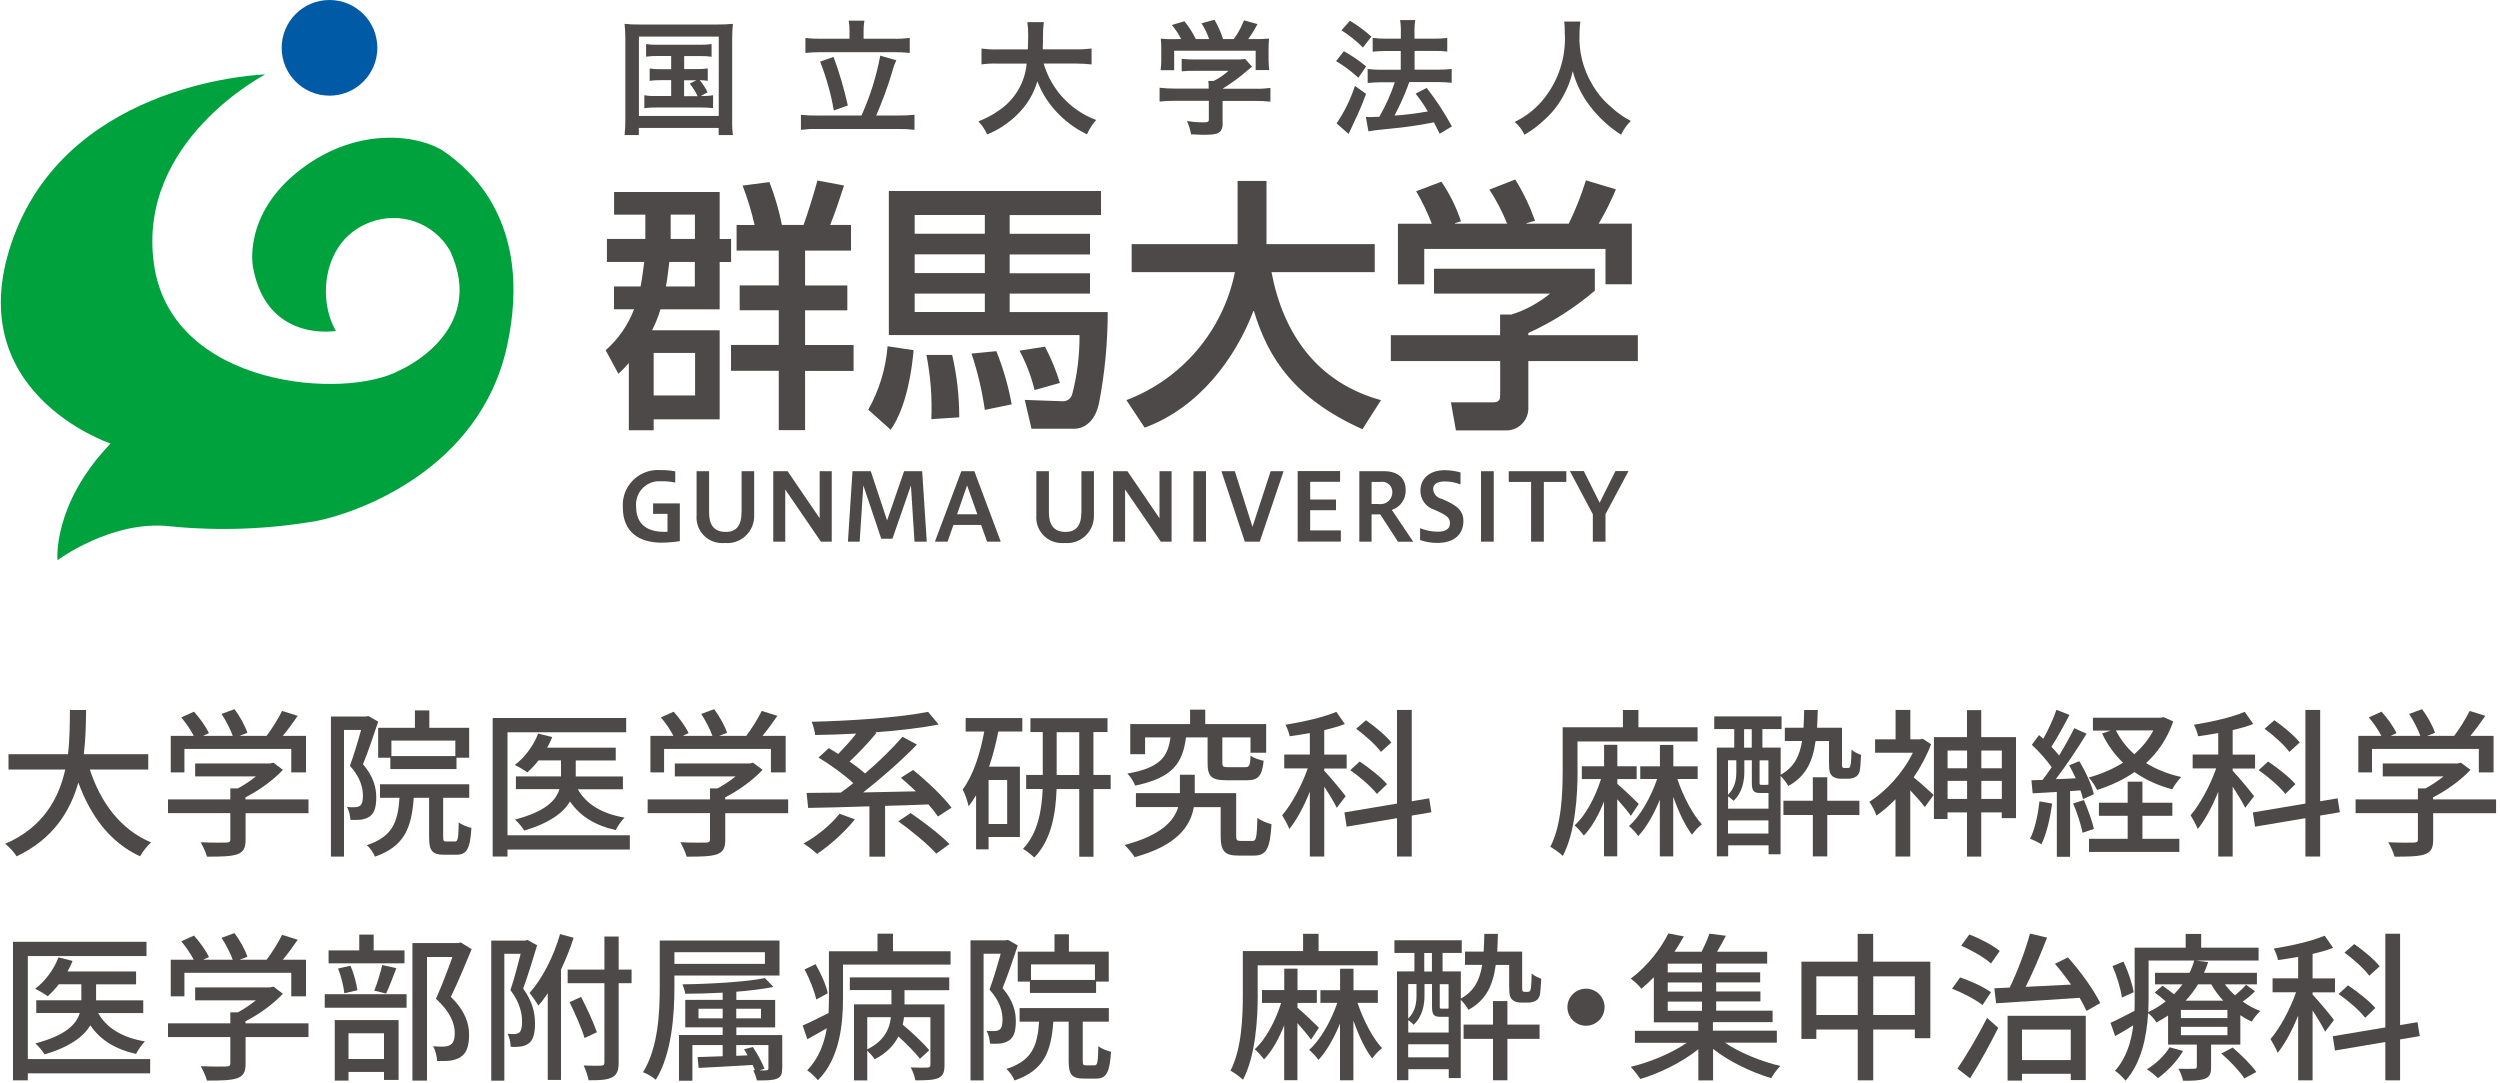 <?xml version="1.0" encoding="UTF-8"?>
<svg id="_レイヤー_2" data-name="レイヤー 2" xmlns="http://www.w3.org/2000/svg" viewBox="0 0 300 130">
  <defs>
    <style>
      .cls-1 {
        fill: none;
      }

      .cls-2, .cls-3 {
        fill: #4c4948;
      }

      .cls-3, .cls-4, .cls-5 {
        fill-rule: evenodd;
      }

      .cls-4 {
        fill: #00a23e;
      }

      .cls-5 {
        fill: #005aa6;
      }

      .cls-6 {
        isolation: isolate;
      }
    </style>
  </defs>
  <g id="_レイヤー_1-2" data-name="レイヤー 1">
    <g>
      <g>
        <g class="cls-6">
          <path class="cls-2" d="m10.78,92.34c1.3,3.99,3.72,7.23,7.35,8.75-.44.38-1.04,1.13-1.32,1.67-3.59-1.67-5.91-4.78-7.41-8.85-.98,3.47-3.05,6.79-7.41,8.85-.29-.48-.86-1.11-1.36-1.5,4.57-2,6.43-5.45,7.2-8.92H1.02v-1.84h7.14c.23-1.92.21-3.76.23-5.3h1.94c-.02,1.55-.04,3.4-.27,5.3h7.73v1.84h-7Z"/>
          <path class="cls-2" d="m37.03,97.58h-7.56v3.2c0,.98-.25,1.48-1.04,1.75-.79.25-1.92.27-3.59.27-.13-.5-.48-1.23-.75-1.73,1.34.06,2.69.06,3.07.04.38-.02.48-.1.48-.38v-3.15h-7.48v-1.65h7.48v-1.32h.9c.75-.4,1.52-.92,2.17-1.44h-7.29v-1.55h9l.38-.1,1.15.86c-1.15,1.23-2.84,2.46-4.49,3.3v.25h7.56v1.65Zm-14.87-4.89h-1.67v-4.39h2.76c-.35-.69-.94-1.55-1.5-2.21l1.53-.69c.69.77,1.46,1.84,1.79,2.57l-.69.33h3.55c-.27-.77-.82-1.82-1.34-2.63l1.55-.57c.65.86,1.31,2.07,1.55,2.84l-.94.36h3.24c.67-.88,1.42-2.09,1.86-2.99l1.88.59c-.56.82-1.19,1.67-1.79,2.4h2.78v4.39h-1.77v-2.82h-12.82v2.82Z"/>
          <path class="cls-2" d="m45.38,86.61c-.54,1.61-1.21,3.61-1.82,5.1,1.3,1.52,1.59,2.84,1.59,3.99s-.23,1.9-.79,2.28c-.29.19-.65.33-1.04.38-.36.04-.82.04-1.27.02-.02-.44-.15-1.11-.42-1.54.4.04.73.04.98.02.23,0,.42-.06.59-.17.27-.19.35-.65.35-1.21,0-.96-.31-2.21-1.56-3.59.48-1.29.98-2.99,1.34-4.3h-2.05v15.2h-1.57v-16.81h4.22l.27-.06,1.17.67Zm9.21,14.37c.35,0,.42-.31.46-2.3.34.29,1.06.56,1.52.67-.15,2.55-.59,3.22-1.78,3.22h-1.5c-1.46,0-1.8-.52-1.8-2.15v-4.68h-1.84c-.27,3.55-1.06,5.81-4.66,7.06-.15-.42-.61-1.09-.98-1.38,3.09-1,3.74-2.78,3.93-5.68h-2.34v-1.63h10.71v1.63h-3.13v4.66c0,.52.06.58.4.58h1.02Zm-4.8-13.64v-2.09h1.73v2.09h4.78v3.59h-1.52v1.36h-7.94v-1.36h-1.46v-3.59h4.41Zm4.85,1.53h-7.67v1.86h7.67v-1.86Z"/>
          <path class="cls-2" d="m75.58,101.94h-14.68v.84h-1.78v-16.62h16.02v1.71h-14.24v12.36h14.68v1.71Zm-6.25-7.25c1,1.82,2.94,2.97,5.62,3.42-.36.36-.84,1.02-1.06,1.5-2.51-.56-4.3-1.69-5.49-3.43-.79,1.32-2.4,2.57-5.49,3.49-.23-.38-.73-1-1.11-1.32,3.65-.96,4.93-2.3,5.33-3.65h-5.22v-1.53h5.41v-1.92h-2.7c-.42.54-.88,1.04-1.34,1.44-.35-.27-1.07-.69-1.5-.9,1.21-.9,2.24-2.32,2.8-3.76l1.69.42c-.17.44-.38.86-.61,1.27h8.23v1.54h-4.8v1.92h5.66v1.53h-5.43Z"/>
          <path class="cls-2" d="m94.59,97.58h-7.56v3.2c0,.98-.25,1.48-1.04,1.75-.79.25-1.92.27-3.59.27-.13-.5-.48-1.23-.75-1.73,1.34.06,2.69.06,3.07.04.38-.02.48-.1.48-.38v-3.15h-7.48v-1.65h7.48v-1.32h.9c.75-.4,1.52-.92,2.17-1.44h-7.29v-1.55h9l.38-.1,1.15.86c-1.15,1.23-2.84,2.46-4.49,3.3v.25h7.56v1.65Zm-14.87-4.89h-1.67v-4.39h2.76c-.35-.69-.94-1.55-1.5-2.21l1.53-.69c.69.77,1.46,1.84,1.79,2.57l-.69.33h3.55c-.27-.77-.82-1.82-1.34-2.63l1.55-.57c.65.86,1.31,2.07,1.55,2.84l-.94.36h3.24c.67-.88,1.42-2.09,1.86-2.99l1.88.59c-.56.82-1.19,1.67-1.79,2.4h2.78v4.39h-1.77v-2.82h-12.82v2.82Z"/>
          <path class="cls-2" d="m102.58,98.33c-1.21,1.52-3.03,3.13-4.53,4.14-.38-.36-1.15-.96-1.63-1.25,1.59-.86,3.28-2.24,4.32-3.57l1.84.67Zm9.96-.38c-.29-.42-.67-.9-1.13-1.42-1.73.08-3.49.13-5.2.17v6.1h-1.88v-6.04c-2.76.1-5.33.15-7.35.19l-.19-1.8c1.17,0,2.57-.02,4.11-.04.48-.34.98-.73,1.5-1.13-1.07-1-2.76-2.23-4.18-3.07l1.23-1.13c.36.21.75.44,1.13.69.73-.73,1.52-1.61,2.17-2.44-1.69.09-3.36.15-4.93.17-.04-.46-.25-1.17-.42-1.59,4.89-.11,10.63-.52,13.97-1.19l1.27,1.52c-2.15.42-4.82.73-7.62.94l.15.08c-.98,1.19-2.19,2.46-3.22,3.42.69.48,1.34.98,1.86,1.44,1.67-1.44,3.3-3.03,4.49-4.41l1.73.94c-1.86,1.92-4.28,4.05-6.45,5.74,2.03-.04,4.18-.08,6.33-.13-.61-.58-1.23-1.13-1.8-1.63l1.46-.94c1.63,1.32,3.65,3.22,4.61,4.53l-1.61,1.05Zm-3.26-.38c1.57,1.07,3.63,2.65,4.66,3.72l-1.59,1.15c-.94-1.08-2.94-2.72-4.55-3.88l1.48-1Z"/>
          <path class="cls-2" d="m115.89,86.17h6.79v1.61h-2.88c-.29,1.46-.65,2.88-1.11,4.22h3.7v8.44h-3.76v1.48h-1.5v-6.49c-.29.48-.57.92-.9,1.32-.08-.46-.44-1.54-.71-2.01,1.27-1.71,2.09-4.24,2.59-6.96h-2.23v-1.61Zm4.97,7.43h-2.23v5.28h2.23v-5.28Zm12.43,1.09h-2.07v8.12h-1.71v-8.12h-2.72c-.1,2.88-.59,6.06-2.67,8.21-.31-.29-.96-.81-1.36-1.04,1.82-1.9,2.26-4.72,2.36-7.18h-1.98v-1.69h1.99v-5.14h-1.48v-1.67h9.25v1.67h-1.69v5.14h2.07v1.69Zm-3.78-1.69v-5.14h-2.71v5.14h2.71Z"/>
          <path class="cls-2" d="m150.26,100.92c.48,0,.56-.33.63-2.78.38.33,1.19.63,1.69.77-.17,2.99-.65,3.76-2.11,3.76h-1.86c-1.65,0-2.13-.52-2.13-2.36v-3.45h-3.22c-.4,2.24-1.96,4.6-7.1,6-.27-.42-.79-1.07-1.21-1.46,4.43-1.17,5.95-2.92,6.43-4.55h-5.07v-1.67h5.28v-2.21h1.78v2.21h4.97v5.1c0,.56.1.63.56.63h1.36Zm-7.94-12.43c-.4,3.05-1.55,4.84-6.1,5.78-.15-.42-.58-1.11-.94-1.44,3.95-.69,4.85-2.01,5.18-4.34h-3.05v2.01h-1.78v-3.61h7.18v-1.73h1.82v1.73h7.31v3.44h-1.88v-1.84h-3.38v3.01c0,.5.1.56.73.56h2.01c.5,0,.6-.17.65-1.38.36.27,1.09.54,1.57.61-.19,1.86-.67,2.34-2.01,2.34h-2.46c-1.84,0-2.26-.48-2.26-2.11v-3.03h-2.59Z"/>
          <path class="cls-2" d="m160.41,96.93c-.27-.57-.92-1.65-1.5-2.53v8.38h-1.73v-7.77c-.71,1.75-1.57,3.38-2.46,4.47-.17-.48-.6-1.21-.86-1.65,1.13-1.3,2.36-3.59,3.07-5.62h-2.82v-1.67h3.07v-2.57c-.83.15-1.65.27-2.42.38-.06-.38-.31-1.02-.5-1.38,2.15-.35,4.6-.9,6.1-1.55l1.02,1.46c-.73.29-1.57.52-2.47.73v2.94h2.69v1.67h-2.69v.27c.58.59,2.21,2.55,2.57,3.05l-1.07,1.4Zm9,.94v4.91h-1.77v-4.6l-6.04,1.02-.27-1.71,6.31-1.06v-11.24h1.77v10.96l2.09-.35.27,1.67-2.36.4Zm-4.18-2.59c-.63-.83-2.03-2.05-3.2-2.86l1.13-1.04c1.15.77,2.61,1.92,3.28,2.72l-1.21,1.17Zm.48-5.05c-.58-.81-1.88-1.98-2.97-2.78l1.17-1.02c1.09.75,2.42,1.86,3.05,2.67l-1.25,1.13Z"/>
          <path class="cls-2" d="m189.31,92.44c0,2.96-.25,7.37-1.77,10.27-.33-.33-1.11-.88-1.5-1.09,1.36-2.65,1.48-6.47,1.48-9.17v-5.18h7.23v-2.07h1.86v2.07h7.1v1.71h-14.41v3.47Zm6.39,5.45c-.33-.48-1-1.27-1.63-1.98v6.85h-1.59v-6.58c-.65,1.65-1.5,3.15-2.42,4.09-.25-.36-.77-.94-1.11-1.23,1.29-1.13,2.48-3.36,3.17-5.55h-2.3v-1.54h2.67v-2.57h1.59v2.57h2.32v1.54h-2.32v.58c.71.59,2.19,2.01,2.57,2.4l-.94,1.42Zm5.58-4.41c.71,2.09,1.84,4.26,2.94,5.43-.36.29-.9.83-1.17,1.25-.84-1.07-1.63-2.76-2.26-4.55v7.16h-1.61v-6.81c-.71,1.75-1.63,3.36-2.59,4.37-.25-.38-.77-.92-1.11-1.21,1.34-1.17,2.61-3.43,3.38-5.64h-2.03v-1.52h2.36v-2.57h1.61v2.57h2.92v1.52h-2.42Z"/>
          <path class="cls-2" d="m221.64,92.17c.11,0,.25-.02.31-.08s.11-.21.15-.46c.04-.29.06-.88.08-1.67.25.25.79.5,1.15.63-.04.77-.1,1.65-.17,1.98-.12.34-.29.58-.56.69-.21.13-.56.19-.84.19h-.84c-.38,0-.81-.09-1.06-.34-.29-.27-.38-.61-.38-1.69v-2.49h-1.61c-.34,2.49-1.19,4.26-3.28,5.39-.17-.35-.59-.88-.92-1.21v9.4h-1.44v-1.07h-4.85v1.32h-1.36v-13.05h2.09v-2.22h-2.4v-1.52h8.08v1.52h-2.3v2.22h2.19v3.26c1.59-.88,2.26-2.19,2.57-4.05h-2.07v-1.59h2.24c.04-.65.06-1.36.08-2.13h1.63c-.02.75-.04,1.46-.08,2.13h2.99v4.11c0,.36,0,.57.06.63.06.08.11.09.23.09h.33Zm-12.32.42c0,1.11-.23,2.53-1.3,3.51-.13-.15-.44-.4-.65-.54v1.48h4.85v-1.88h-.94c-.82,0-1.06-.21-1.06-1.23v-2.7h-.9v1.36Zm-1.96-1.36v4.14c.88-.86,1-1.9,1-2.8v-1.34h-1Zm4.85,8.79v-1.57h-4.85v1.57h4.85Zm-2.92-10.3h.92v-2.22h-.92v2.22Zm2.92,1.52h-1.06v2.69c0,.23.02.25.23.25h.56c.17,0,.23,0,.27-.04v-2.9Zm7.06,4.85h3.86v1.71h-3.86v4.97h-1.73v-4.97h-3.53v-1.71h3.53v-2.82h1.73v2.82Z"/>
          <path class="cls-2" d="m231.73,89.31c-.52,1.38-1.25,2.74-2.09,3.97.67.54,2.03,1.77,2.4,2.11l-1.06,1.46c-.38-.5-1.11-1.34-1.75-2.01v7.94h-1.77v-6.87c-.75.77-1.52,1.42-2.28,1.96-.15-.46-.61-1.32-.86-1.65,2.01-1.27,4.05-3.49,5.22-5.89h-4.53v-1.61h2.46v-3.53h1.77v3.53h1.19l.31-.06,1,.65Zm10.19-.86v9.73h-1.71v-.69h-2.46v5.3h-1.71v-5.3h-2.34v.79h-1.63v-9.82h3.97v-3.24h1.71v3.24h4.16Zm-8.21,1.61v2.13h2.34v-2.13h-2.34Zm2.34,5.81v-2.17h-2.34v2.17h2.34Zm1.71-5.81v2.13h2.46v-2.13h-2.46Zm2.46,5.81v-2.17h-2.46v2.17h2.46Z"/>
          <path class="cls-2" d="m246.26,96.43c-.25,1.8-.69,3.67-1.29,4.89-.29-.21-1-.54-1.36-.67.58-1.15.94-2.84,1.13-4.49l1.52.27Zm2.15-1.5v7.89h-1.59v-7.79c-1.06.06-2.03.11-2.9.17l-.15-1.57,1.34-.04c.34-.46.73-.98,1.09-1.52-.59-.86-1.53-1.9-2.38-2.69l.86-1.17c.17.13.35.29.52.44.59-1.06,1.23-2.44,1.57-3.47l1.57.61c-.67,1.29-1.48,2.76-2.17,3.82.35.36.67.73.92,1.05.69-1.13,1.34-2.3,1.82-3.28l1.48.67c-1.07,1.75-2.46,3.84-3.7,5.45.77-.02,1.57-.06,2.4-.11-.25-.54-.52-1.07-.79-1.55l1.21-.5c.77,1.25,1.52,2.9,1.75,3.97l-1.3.58c-.06-.31-.17-.65-.31-1.04l-1.25.08Zm1.65,1.07c.48,1.09,1,2.53,1.21,3.47l-1.36.46c-.19-.94-.65-2.4-1.13-3.51l1.29-.42Zm10.73-9.44c-.71,2.07-1.84,3.7-3.26,5.01,1.21.75,2.63,1.32,4.22,1.67-.36.36-.86,1.04-1.08,1.48-1.71-.46-3.22-1.15-4.53-2.07-1.34.92-2.86,1.63-4.49,2.15-.21-.46-.65-1.13-1-1.5,1.46-.4,2.88-1,4.11-1.78-1.04-1-1.88-2.17-2.51-3.51l1.05-.34h-2.15v-1.54h8.12l.35-.08,1.17.52Zm-3.7,14.1h4.43v1.57h-10.84v-1.57h4.64v-2.76h-3.45v-1.57h3.45v-2.53h1.77v2.53h3.59v1.57h-3.59v2.76Zm-3.18-13.01c.54,1.07,1.27,2.03,2.21,2.86.92-.82,1.71-1.77,2.28-2.86h-4.49Z"/>
          <path class="cls-2" d="m269.42,96.93c-.27-.57-.92-1.65-1.5-2.53v8.38h-1.73v-7.77c-.71,1.75-1.57,3.38-2.46,4.47-.17-.48-.6-1.21-.86-1.65,1.13-1.3,2.36-3.59,3.07-5.62h-2.82v-1.67h3.07v-2.57c-.83.15-1.65.27-2.42.38-.06-.38-.31-1.02-.5-1.38,2.15-.35,4.6-.9,6.1-1.55l1.02,1.46c-.73.29-1.57.52-2.47.73v2.94h2.69v1.67h-2.69v.27c.58.59,2.21,2.55,2.57,3.05l-1.07,1.4Zm9,.94v4.91h-1.77v-4.6l-6.04,1.02-.27-1.71,6.31-1.06v-11.24h1.77v10.96l2.09-.35.27,1.67-2.36.4Zm-4.18-2.59c-.63-.83-2.03-2.05-3.2-2.86l1.13-1.04c1.15.77,2.61,1.92,3.28,2.72l-1.21,1.17Zm.48-5.05c-.58-.81-1.88-1.98-2.97-2.78l1.17-1.02c1.09.75,2.42,1.86,3.05,2.67l-1.25,1.13Z"/>
          <path class="cls-2" d="m299.54,97.58h-7.56v3.2c0,.98-.25,1.48-1.04,1.75-.79.25-1.92.27-3.59.27-.13-.5-.48-1.23-.75-1.73,1.34.06,2.69.06,3.07.04.38-.02.48-.1.48-.38v-3.15h-7.48v-1.65h7.48v-1.32h.9c.75-.4,1.52-.92,2.17-1.44h-7.29v-1.55h9l.38-.1,1.15.86c-1.15,1.23-2.84,2.46-4.49,3.3v.25h7.56v1.65Zm-14.87-4.89h-1.67v-4.39h2.76c-.35-.69-.94-1.55-1.5-2.21l1.53-.69c.69.77,1.46,1.84,1.79,2.57l-.69.33h3.55c-.27-.77-.82-1.82-1.34-2.63l1.55-.57c.65.86,1.31,2.07,1.55,2.84l-.94.36h3.24c.67-.88,1.42-2.09,1.86-2.99l1.88.59c-.56.82-1.19,1.67-1.79,2.4h2.78v4.39h-1.77v-2.82h-12.82v2.82Z"/>
          <path class="cls-2" d="m18.02,128.8H3.34v.84h-1.78v-16.62h16.02v1.71H3.34v12.36h14.68v1.71Zm-6.25-7.25c1,1.82,2.94,2.97,5.62,3.42-.36.36-.84,1.02-1.06,1.5-2.51-.56-4.3-1.69-5.49-3.43-.79,1.32-2.4,2.57-5.49,3.49-.23-.38-.73-1-1.11-1.32,3.65-.96,4.93-2.3,5.33-3.65h-5.22v-1.53h5.41v-1.92h-2.7c-.42.54-.88,1.04-1.34,1.44-.35-.27-1.07-.69-1.5-.9,1.21-.9,2.24-2.32,2.8-3.76l1.69.42c-.17.44-.38.86-.61,1.27h8.23v1.54h-4.8v1.92h5.66v1.53h-5.43Z"/>
          <path class="cls-2" d="m37.03,124.45h-7.56v3.2c0,.98-.25,1.48-1.04,1.75-.79.25-1.92.27-3.59.27-.13-.5-.48-1.23-.75-1.73,1.34.06,2.69.06,3.07.04.38-.02.48-.1.48-.38v-3.15h-7.48v-1.65h7.48v-1.32h.9c.75-.4,1.52-.92,2.17-1.44h-7.29v-1.55h9l.38-.1,1.15.86c-1.15,1.23-2.84,2.46-4.49,3.3v.25h7.56v1.65Zm-14.87-4.89h-1.67v-4.39h2.76c-.35-.69-.94-1.55-1.5-2.21l1.53-.69c.69.77,1.46,1.84,1.79,2.57l-.69.33h3.55c-.27-.77-.82-1.82-1.34-2.63l1.55-.57c.65.86,1.31,2.07,1.55,2.84l-.94.36h3.24c.67-.88,1.42-2.09,1.86-2.99l1.88.59c-.56.82-1.19,1.67-1.79,2.4h2.78v4.39h-1.77v-2.82h-12.82v2.82Z"/>
          <path class="cls-2" d="m38.97,119.3h9.82v1.63h-9.82v-1.63Zm9.57-3.7h-9.11v-1.55h3.68v-1.9h1.73v1.9h3.7v1.55Zm-8.37,6.81h7.66v7.18h-1.75v-.96h-4.26v1.04h-1.65v-7.25Zm1.15-3.22c-.08-.81-.38-2.05-.75-2.97l1.48-.33c.42.9.73,2.15.84,2.94l-1.57.36Zm.5,4.8v3.09h4.26v-3.09h-4.26Zm3.09-5.12c.35-.82.75-2.17.96-3.07l1.69.38c-.42,1.07-.84,2.26-1.23,3.05l-1.42-.36Zm11.68-4.95c-.75,1.82-1.67,4.03-2.49,5.7,1.77,1.75,2.19,3.24,2.19,4.55s-.29,2.19-.98,2.65c-.36.25-.79.38-1.29.46-.44.06-1.04.04-1.57.04-.02-.52-.19-1.27-.48-1.77.5.04.96.06,1.31.04.31-.02.56-.08.77-.21.38-.23.52-.73.52-1.42,0-1.11-.5-2.51-2.26-4.11.69-1.5,1.44-3.51,1.98-5.01h-3.05v14.83h-1.75v-16.5h5.51l.29-.08,1.32.82Z"/>
          <path class="cls-2" d="m64.45,113.45c-.5,1.65-1.11,3.65-1.67,5.18,1.17,1.61,1.42,3.01,1.42,4.2s-.21,1.98-.75,2.38c-.27.19-.59.33-.98.38-.35.04-.77.06-1.19.02,0-.42-.13-1.11-.36-1.56.33.04.61.04.86.04.21-.02.38-.08.52-.17.25-.19.35-.69.35-1.31,0-1-.27-2.32-1.4-3.8.46-1.32.88-3.03,1.23-4.35h-1.96v15.22h-1.57v-16.81h4.09l.25-.08,1.17.65Zm4.39-.92c-.42,1.31-.94,2.59-1.52,3.82v13.24h-1.59v-10.4c-.36.54-.73,1.04-1.13,1.48-.19-.35-.75-1.15-1.05-1.52,1.53-1.71,2.88-4.35,3.66-7.06l1.63.44Zm6.95,5.45h-1.55v9.52c0,.96-.21,1.48-.77,1.77-.57.31-1.46.38-2.84.36-.08-.46-.34-1.27-.59-1.77.96.04,1.84.04,2.09.02.29-.02.4-.1.4-.38v-9.52h-4.41v-1.63h4.41v-3.97h1.71v3.97h1.55v1.63Zm-5.64,6.58c-.34-1.13-1.15-2.96-1.8-4.3l1.38-.63c.71,1.36,1.5,3.09,1.9,4.24l-1.48.69Z"/>
          <path class="cls-2" d="m80.93,117.06v1.36c0,3.26-.29,8.02-2.23,11.15-.31-.29-1.07-.75-1.54-.9,1.84-2.96,2.01-7.21,2.01-10.25v-5.56h14.37v4.2h-12.62Zm0-2.8v1.4h10.86v-1.4h-10.86Zm12.93,13.93c0,.71-.13,1.04-.63,1.25-.5.21-1.29.21-2.4.21-.08-.38-.27-.86-.44-1.23l.21.02c-.08-.21-.17-.4-.29-.65-2.34.15-4.72.27-6.47.36l-.13-1.3c.84-.02,1.88-.06,3.01-.1v-1.34h-3.63v4.28h-1.61v-5.49h5.24v-.92h-4.49v-3.3h4.49v-.86c-1.52.08-3.07.13-4.49.13-.04-.33-.19-.81-.34-1.13,3.42-.04,7.62-.29,9.9-.75l1.02,1.06c-1.21.25-2.78.44-4.45.58v.98h4.66v3.3h-4.66v.92h5.51v3.99Zm-7.14-5.99v-1.15h-2.9v1.15h2.9Zm1.63-1.15v1.15h2.97v-1.15h-2.97Zm2.8,7.39c.38.02.65.02.79,0,.21-.02.27-.06.27-.25v-2.78h-3.86v1.29l1.36-.06c-.13-.25-.29-.5-.42-.73l1.05-.27c.56.82,1.15,1.94,1.4,2.61l-.6.19Z"/>
          <path class="cls-2" d="m114.07,114.16v1.59h-12.91v4.09c0,2.99-.38,7.18-3.01,9.79-.25-.33-.94-.98-1.29-1.19,1.4-1.44,2.05-3.24,2.36-5.05-.79.46-1.59.9-2.34,1.32l-.56-1.65c.82-.35,1.92-.9,3.11-1.5.02-.61.04-1.19.04-1.75v-5.66h5.83v-2.11h1.86v2.11h6.91Zm-16.12,5.78c-.19-.94-.79-2.46-1.4-3.61l1.32-.63c.63,1.09,1.29,2.55,1.46,3.49l-1.38.75Zm4.03-2.65h11.93v1.53h-5.37v1.71h4.8v7.29c0,.82-.15,1.27-.75,1.55-.59.25-1.46.27-2.74.27-.08-.44-.33-1.13-.56-1.55.9.04,1.77.04,2.01.02.27-.02.35-.1.35-.33v-5.72h-3.17c-.04.29-.08.59-.15.9,1.13.94,2.51,2.24,3.18,3.07l-1.11,1.02c-.56-.71-1.59-1.77-2.59-2.67-.52,1.02-1.4,1.99-2.86,2.74-.15-.31-.56-.73-.88-1.04v3.57h-1.59v-9.13h4.49v-1.71h-4.99v-1.53Zm2.09,8.63c2.07-1.02,2.69-2.49,2.84-3.86h-2.84v3.86Z"/>
          <path class="cls-2" d="m122.13,113.47c-.54,1.61-1.21,3.61-1.82,5.1,1.3,1.52,1.59,2.84,1.59,3.99s-.23,1.9-.79,2.28c-.29.19-.65.33-1.04.38-.36.04-.82.04-1.27.02-.02-.44-.15-1.11-.42-1.54.4.04.73.04.98.02.23,0,.42-.06.59-.17.27-.19.35-.65.35-1.21,0-.96-.31-2.21-1.56-3.59.48-1.29.98-2.99,1.34-4.3h-2.05v15.2h-1.57v-16.81h4.22l.27-.06,1.17.67Zm9.21,14.37c.35,0,.42-.31.46-2.3.34.29,1.06.56,1.52.67-.15,2.55-.59,3.22-1.78,3.22h-1.5c-1.46,0-1.8-.52-1.8-2.15v-4.68h-1.84c-.27,3.55-1.06,5.81-4.66,7.06-.15-.42-.61-1.09-.98-1.38,3.09-1,3.74-2.78,3.93-5.68h-2.34v-1.63h10.71v1.63h-3.13v4.66c0,.52.06.58.4.58h1.02Zm-4.8-13.64v-2.09h1.73v2.09h4.78v3.59h-1.52v1.36h-7.94v-1.36h-1.46v-3.59h4.41Zm4.85,1.53h-7.67v1.86h7.67v-1.86Z"/>
          <path class="cls-2" d="m150.93,119.3c0,2.96-.25,7.37-1.77,10.27-.33-.33-1.11-.88-1.5-1.09,1.36-2.65,1.48-6.47,1.48-9.17v-5.18h7.23v-2.07h1.86v2.07h7.1v1.71h-14.41v3.47Zm6.39,5.45c-.33-.48-1-1.27-1.63-1.98v6.85h-1.59v-6.58c-.65,1.65-1.5,3.15-2.42,4.09-.25-.36-.77-.94-1.11-1.23,1.29-1.13,2.48-3.36,3.17-5.55h-2.3v-1.54h2.67v-2.57h1.59v2.57h2.32v1.54h-2.32v.58c.71.59,2.19,2.01,2.57,2.4l-.94,1.42Zm5.58-4.41c.71,2.09,1.84,4.26,2.94,5.43-.36.29-.9.83-1.17,1.25-.84-1.07-1.63-2.76-2.26-4.55v7.16h-1.61v-6.81c-.71,1.75-1.63,3.36-2.59,4.37-.25-.38-.77-.92-1.11-1.21,1.34-1.17,2.61-3.43,3.38-5.64h-2.03v-1.52h2.36v-2.57h1.61v2.57h2.92v1.52h-2.42Z"/>
          <path class="cls-2" d="m183.26,119.03c.11,0,.25-.02.31-.08s.11-.21.15-.46c.04-.29.06-.88.08-1.67.25.25.79.5,1.15.63-.04.77-.1,1.65-.17,1.98-.12.34-.29.58-.56.69-.21.13-.56.19-.84.19h-.84c-.38,0-.81-.09-1.06-.34-.29-.27-.38-.61-.38-1.69v-2.49h-1.61c-.34,2.49-1.19,4.26-3.28,5.39-.17-.35-.59-.88-.92-1.21v9.4h-1.44v-1.07h-4.85v1.32h-1.36v-13.05h2.09v-2.22h-2.4v-1.52h8.08v1.52h-2.3v2.22h2.19v3.26c1.59-.88,2.26-2.19,2.57-4.05h-2.07v-1.59h2.24c.04-.65.06-1.36.08-2.13h1.63c-.02.75-.04,1.46-.08,2.13h2.99v4.11c0,.36,0,.57.06.63.06.08.11.09.23.09h.33Zm-12.32.42c0,1.11-.23,2.53-1.3,3.51-.13-.15-.44-.4-.65-.54v1.48h4.85v-1.88h-.94c-.82,0-1.06-.21-1.06-1.23v-2.7h-.9v1.36Zm-1.96-1.36v4.14c.88-.86,1-1.9,1-2.8v-1.34h-1Zm4.85,8.79v-1.57h-4.85v1.57h4.85Zm-2.92-10.3h.92v-2.22h-.92v2.22Zm2.92,1.52h-1.06v2.69c0,.23.02.25.23.25h.56c.17,0,.23,0,.27-.04v-2.9Zm7.06,4.85h3.86v1.71h-3.86v4.97h-1.73v-4.97h-3.53v-1.71h3.53v-2.82h1.73v2.82Z"/>
          <path class="cls-2" d="m192.55,120.86c0,1.23-1,2.23-2.23,2.23s-2.23-1-2.23-2.23,1-2.22,2.23-2.22,2.23,1,2.23,2.22Z"/>
          <path class="cls-2" d="m207.02,125.14c1.78,1.21,4.36,2.24,6.62,2.78-.36.36-.86,1.02-1.09,1.46-2.38-.71-5.07-1.99-6.98-3.51v3.78h-1.77v-3.74c-1.94,1.55-4.62,2.88-6.97,3.57-.27-.42-.79-1.09-1.15-1.46,2.3-.54,4.91-1.63,6.73-2.88h-6.22v-1.44h7.6v-1.02h-5.33v-5.41c-.46.48-.96.94-1.5,1.38-.29-.4-.88-.94-1.27-1.21,2.11-1.59,3.67-3.72,4.51-5.43l1.86.36c-.34.59-.71,1.23-1.13,1.84h3.26c.36-.71.73-1.54.94-2.17l1.98.25c-.35.67-.71,1.34-1.07,1.92h6.02v1.42h-6.12v1.05h5.28v1.21h-5.28v1.09h5.31v1.19h-5.31v1.11h6.77v1.38h-7.16v1.02h7.67v1.44h-6.22Zm-2.78-9.5h-4.11v1.05h4.11v-1.05Zm0,2.26h-4.11v1.09h4.11v-1.09Zm-4.11,3.4h4.11v-1.11h-4.11v1.11Z"/>
          <path class="cls-2" d="m231.64,115.41v9.17h-1.86v-1.04h-4.99v6.1h-1.86v-6.1h-4.97v1.13h-1.79v-9.27h6.75v-3.34h1.86v3.34h6.85Zm-8.71,6.39v-4.64h-4.97v4.64h4.97Zm6.85,0v-4.64h-4.99v4.64h4.99Z"/>
          <path class="cls-2" d="m237.91,120.61c-.79-.63-2.38-1.48-3.67-1.96l.98-1.36c1.25.42,2.88,1.17,3.7,1.78l-1.02,1.54Zm-3.01,7.62c1-1.48,2.44-3.89,3.55-6.08l1.34,1.19c-1,1.99-2.24,4.26-3.38,6.06l-1.52-1.17Zm4.01-12.62c-.75-.69-2.3-1.57-3.57-2.13l.98-1.34c1.27.48,2.84,1.3,3.65,1.98l-1.05,1.5Zm9.23-.73c1.54,1.69,3.15,3.97,3.89,5.49l-1.65.94c-.21-.46-.5-1-.82-1.57-3.65.25-7.41.48-10.03.65l-.21-1.8c.56-.02,1.17-.04,1.84-.08.92-1.88,1.9-4.49,2.44-6.48l2.05.48c-.75,1.94-1.69,4.16-2.57,5.91,1.71-.08,3.57-.17,5.45-.27-.61-.86-1.29-1.75-1.94-2.49l1.55-.77Zm-7.23,7.02h9.38v7.71h-1.8v-.75h-5.85v.81h-1.73v-7.77Zm1.73,1.65v3.66h5.85v-3.66h-5.85Z"/>
          <path class="cls-2" d="m270.61,118.94c-.44.46-.98.9-1.48,1.25.67.48,1.38.86,2.11,1.13-.33.31-.81.86-1.02,1.27-.48-.21-.94-.46-1.38-.77v3.53h-3.51v2.69c0,.79-.15,1.17-.73,1.4-.61.23-1.42.25-2.63.25-.1-.44-.33-1.06-.56-1.44.82.02,1.63.02,1.88,0,.25,0,.33-.06.33-.27v-2.63h-3.45v-3.49c-.44.29-.9.58-1.4.83-.21-.36-.63-.84-1-1.11-.15,2.72-.77,5.93-2.7,8.1-.27-.33-.92-.98-1.27-1.19,1.38-1.54,1.96-3.51,2.19-5.45-.73.46-1.46.9-2.17,1.29l-.56-1.59c.75-.33,1.77-.86,2.88-1.44.02-.5.02-.98.02-1.44v-6.14h6.12v-1.65h1.86v1.65h6.89v1.54h-13.2v4.6c0,.5-.02,1.04-.04,1.59.79-.36,1.48-.81,2.09-1.29-.4-.36-.9-.75-1.32-1.06l.94-.81c.42.29.94.67,1.38,1.02.38-.38.73-.79,1.02-1.19h-3.3v-1.38h4.14c.25-.5.44-1,.57-1.5l1.67.21c-.13.42-.31.86-.5,1.29h6.35v1.38h-3.84c.35.46.75.92,1.21,1.32.48-.4,1.02-.9,1.32-1.27l1.07.77Zm-15.98.77c-.13-1-.6-2.57-1.13-3.78l1.31-.54c.58,1.19,1.09,2.72,1.23,3.68l-1.4.63Zm7.33,6.41c-.71,1.25-1.92,2.47-3.01,3.26-.29-.31-.92-.82-1.32-1.06,1.07-.67,2.13-1.65,2.72-2.65l1.61.44Zm5.33-4.93h-5.58v.98h5.58v-.98Zm0,2.03h-5.58v1h5.58v-1Zm-3.53-5.1c-.4.67-.9,1.34-1.48,1.96h4.51c-.56-.61-1.05-1.27-1.44-1.96h-1.59Zm4.16,7.58c1.02.88,2.26,2.09,2.84,2.94l-1.44.77c-.52-.82-1.73-2.11-2.76-2.99l1.36-.71Z"/>
          <path class="cls-2" d="m279.01,123.79c-.27-.57-.92-1.65-1.5-2.53v8.38h-1.73v-7.77c-.71,1.75-1.57,3.38-2.46,4.47-.17-.48-.6-1.21-.86-1.65,1.13-1.3,2.36-3.59,3.07-5.62h-2.82v-1.67h3.07v-2.57c-.83.15-1.65.27-2.42.38-.06-.38-.31-1.02-.5-1.38,2.15-.35,4.6-.9,6.1-1.55l1.02,1.46c-.73.29-1.57.52-2.47.73v2.94h2.69v1.67h-2.69v.27c.58.59,2.21,2.55,2.57,3.05l-1.07,1.4Zm9,.94v4.91h-1.77v-4.6l-6.04,1.02-.27-1.71,6.31-1.06v-11.24h1.77v10.96l2.09-.35.27,1.67-2.36.4Zm-4.18-2.59c-.63-.83-2.03-2.05-3.2-2.86l1.13-1.04c1.15.77,2.61,1.92,3.28,2.72l-1.21,1.17Zm.48-5.05c-.58-.81-1.88-1.98-2.97-2.78l1.17-1.02c1.09.75,2.42,1.86,3.05,2.67l-1.25,1.13Z"/>
        </g>
        <g id="_グループ_17" data-name="グループ 17">
          <g id="svgexport-1">
            <path id="_群馬大学" data-name="群馬大学" class="cls-3" d="m80.48,25.75h2.91v2.92h-2.91v-2.92Zm-3.04,2.92h-4.61v2.76h4.48c-.22,1.75-.34,2.47-.44,2.95h-3.19v2.73h2.41c-.72,1.89-1.89,3.58-3.41,4.92l1.53,2.83c.44-.41.86-.84,1.25-1.3v8.07h2.98v-1.31h7.92v-10.69h-8.11c.41-.8.75-1.64,1-2.51h7.11v-5.68h1.37v-2.76h-1.37v-5.64h-12.67v2.72h3.75v2.92h0Zm2.47,5.71c.16-.83.25-1.65.41-2.95h3.06v2.95h-3.47Zm3.5,13.08h-4.97v-5.11h4.97v5.11h0Zm4.97-17.39h5.07v4.18h-4.69v2.98h4.69v4.16h-5.73v3.11h5.73v7.12h3.16v-7.11h5.82v-3.11h-5.82v-4.16h5.07v-2.98h-5.07v-4.19h5.51v-3.08h-2.5c.53-1.24,1.47-4.12,1.66-4.73l-3.19-.6c-.41,1.55-1.12,3.81-1.66,5.33h-2.6c-.35-1.75-.85-3.48-1.5-5.14l-3.22.42c.59,1.54,1.08,3.12,1.44,4.73h-2.16v3.08h0Zm29.8,2.7h-8.42v-2.25h8.42v2.25Zm-11.52-9.87v17.31h22.88c.02,2.39-.27,4.77-.87,7.08-.13.53-.62.89-1.16.86l-4.54-.16.81,3.46h5.17c.87,0,2.41-.57,2.94-3.11.69-3.59,1.03-7.23,1.04-10.89h-11.77v-2.22h9.64v-2.44h-9.64v-2.25h9.64v-2.48h-9.64v-2.25h10.96v-2.89h-25.46Zm11.52,14.54h-8.42v-2.21h8.42v2.22h0Zm0-9.39h-8.42v-2.25h8.42v2.25Zm-11.67,13.49c-.21,2.68-1,5.28-2.32,7.62l2.69,2.41c1.97-2.79,2.57-7.43,2.75-9.55l-3.13-.47Zm4.66,1.05c.5,2.54.7,5.13.59,7.71l3.35-.22c0-2.52-.28-5.03-.85-7.49h-3.1Zm5.41-.16c.74,2.2,1.27,4.46,1.6,6.76l3.22-.67c-.39-2.18-1.01-4.32-1.84-6.38l-2.97.29Zm5.76-.35c.8,1.49,1.41,3.08,1.81,4.73l3.04-.86c-.46-1.5-1.06-2.96-1.79-4.35l-3.07.48Zm12.82,5.94c6.69-2.54,11.61-8.34,13.03-15.36h-12.39v-3.36h12.71v-7.59h3.47v7.59h12.99v3.36h-12.39c1.4,7.36,5.44,13.24,13.14,15.36l-2.23,3.49c-8.14-3.68-11.3-8.48-13.02-14.19h-.06c-2.16,5.65-6.48,11.58-13.05,14l-2.19-3.3Zm36.66-21.17c-.52-1.35-1.15-2.65-1.88-3.9l3.03-1.15c1,1.47,1.79,3.07,2.35,4.76l-.72.22v.06h6.26c-.58-1.43-1.29-2.8-2.13-4.09l3.1-1.21c.97,1.56,1.76,3.22,2.38,4.95l-1.03.29v.06h5.07c.82-1.68,1.51-3.42,2.06-5.2l3.6,1.08c-.59,1.42-1.28,2.8-2.07,4.12h3.98v7.27h-3.16v-4.24h-21.75v4.25h-3.16v-7.27m23.63,5.4v2.63c-2.41,2.06-5.09,3.77-7.98,5.08v.26h13.14v3.11h-13.14v5.68c0,1.43-1.14,2.6-2.56,2.64h-6.13l-.6-3.37h5.04c.87,0,.87-.44.87-1.02v-3.93h-13.12v-3.11h13.11v-2.48h1.37c1.69-.53,3.26-1.39,4.63-2.51h-13.93v-2.98h19.28Z"/>
            <path id="GUNMA_UNIVERSITY" data-name="GUNMA UNIVERSITY" class="cls-3" d="m81.58,60.41h-3.21v1.25h1.73v2.15c-.14.01-.25.01-.36.01-1.94,0-3.41-.77-3.41-3.07-.12-1.53,1.02-2.87,2.55-3,.16-.01.32-.01.49,0,.56-.01,1.11.04,1.66.16v-1.35c-.59-.11-1.2-.16-1.8-.15-2.32-.16-4.33,1.59-4.49,3.9-.01.2-.01.39,0,.59,0,2.99,2.01,4.22,4.66,4.22.73-.01,1.46-.07,2.18-.18v-4.54h0Zm7.4,1.08c0,1.6-.65,2.34-1.89,2.34-1.45,0-2-.9-2-2.34v-4.95h-1.5v5.3c-.14,1.69,1.11,3.18,2.81,3.32.2.02.4.01.59,0,1.78.16,3.34-1.16,3.5-2.94.01-.13.01-.25.01-.38v-5.3h-1.51v4.95h0Zm5.25,3.51v-6.26l4.28,6.26h1.3v-8.46h-1.45v5.65l-3.85-5.65h-1.72v8.46h1.45,0Zm8.93,0l.44-6.75,2.15,6.4h1.34l2.22-6.39.43,6.74h1.47l-.55-8.46h-2.17l-2.04,5.91-1.96-5.91h-2.19l-.55,8.46h1.41Zm10.55,0l.7-2.01h3.32l.72,2.01h1.64l-3.17-8.46h-1.56l-3.17,8.46h1.55,0Zm2.34-6.75l1.23,3.46h-2.43l1.2-3.46Zm13.71,3.24c0,1.6-.65,2.34-1.89,2.34-1.45,0-2-.9-2-2.34v-4.95h-1.51v5.3c-.14,1.69,1.11,3.18,2.81,3.32.2.02.4.01.59,0,1.78.16,3.34-1.16,3.5-2.94.01-.13.01-.25.01-.38v-5.3h-1.5v4.95h0Zm5.25,3.51v-6.26l4.29,6.26h1.29v-8.46h-1.45v5.65l-3.85-5.65h-1.72v8.46h1.45-.01Zm9.71,0v-8.46h-1.51v8.46h1.53-.02Zm6.45,0l2.86-8.46h-1.55l-2.18,6.68-2.12-6.68h-1.61l2.81,8.46h1.8-.01Zm9.73,0v-1.35h-3.68v-2.43h3.1v-1.28h-3.1v-2.12h3.59v-1.29h-5.09v8.46h5.18,0Zm3.69,0v-3.27h1.04l2.13,3.28h1.83l-2.57-3.82c1.03-.33,1.71-1.31,1.66-2.4,0-1.47-.99-2.25-2.63-2.25h-2.93v8.46h1.48Zm1.06-7.17c.66-.12,1.29.32,1.41.98.02.09.02.18.02.27,0,.78-.63,1.42-1.41,1.42-.09,0-.17,0-.26-.02h-.82v-2.65h1.06Zm4.77,6.98c.66.23,1.36.34,2.06.34,2.02,0,3.13-1.02,3.13-2.65,0-1.1-.62-1.72-1.98-2.36l-.61-.28c-.58-.1-1.01-.59-1.04-1.18,0-.59.51-.91,1.4-.91.64,0,1.28.13,1.88.36v-1.44c-.61-.17-1.24-.26-1.88-.27-1.89,0-2.93,1.06-2.93,2.45-.02,1.07.69,2.02,1.72,2.31l.57.27c1.07.51,1.25.8,1.25,1.38,0,.55-.42.97-1.43.97-.74,0-1.47-.14-2.15-.42v1.43h0Zm8.83.19v-8.46h-1.53v8.46h1.53Zm6.01,0v-7.17h2.7v-1.29h-6.91v1.29h2.68v7.17h1.53Zm7.4,0v-3.3l2.76-5.17h-1.57l-1.89,3.8-1.9-3.8h-1.67l2.75,5.18v3.29h1.52,0Z"/>
            <path id="_国立大学法人" data-name="国立大学法人" class="cls-3" d="m80.54,6.74v1.56h-1.29c-.43.01-.86-.01-1.29-.08v1.48c.43-.06.86-.09,1.29-.08h1.29v1.9h-1.8c-.48.02-.95-.01-1.42-.09v1.55c.47-.06.95-.09,1.42-.08h5.43c.47,0,.94.02,1.4.08v-1.55c-.49.08-.98.11-1.47.09l.81-.45c-.26-.52-.57-1.01-.94-1.45.32,0,.64.02.96.08v-1.49c-.43.07-.86.09-1.29.08h-1.54v-1.56h1.9c.47-.01.93.01,1.39.08v-1.52c-.46.06-.93.09-1.39.08h-5.1c-.46.01-.91-.01-1.37-.08v1.51c.45-.06.91-.09,1.37-.08h1.64Zm1.56,2.89h1.47l-.8.41c.38.46.7.96.94,1.5h-1.62v-1.91h0Zm-7.06,4.63c.01.65-.02,1.3-.09,1.95h1.71v-.86h9.58v.86h1.71c-.08-.64-.11-1.29-.09-1.93V4.66c0-.6.03-1.2.09-1.8-.59.06-1.18.08-1.77.08h-9.46c-.59.01-1.18-.01-1.77-.08.06.6.09,1.21.09,1.81v9.6Zm1.63-9.87h9.58v9.52h-9.58V4.39h0Zm25.29.26h-3.42c-.63.01-1.26-.02-1.89-.1v1.8c.63-.06,1.25-.09,1.88-.09h8.71c.65,0,1.29.02,1.93.09v-1.8c-.64.08-1.29.12-1.93.1h-3.61v-1.02c0-.39.03-.77.1-1.15h-1.89c.07.39.11.78.1,1.17v1h0Zm-3.9,9.22c-.65,0-1.3-.02-1.95-.09v1.8c.65-.08,1.3-.12,1.95-.1h9.78c.64-.01,1.27.02,1.9.1v-1.81c-.63.07-1.27.1-1.9.09h-2.7c.74-1.69,1.38-3.42,1.91-5.19.12-.49.29-.98.51-1.44l-1.93-.55c-.46,2.48-1.22,4.89-2.25,7.18h-5.32,0Zm.35-6.48c.75,1.89,1.3,3.86,1.65,5.87l1.68-.6c-.44-1.98-1.01-3.93-1.71-5.83l-1.62.57Zm30.7.24c.63,0,1.25.03,1.88.1v-1.91c-.63.08-1.26.12-1.89.1h-3.97c.02-.55.03-.9.03-1.51-.01-.59.02-1.17.1-1.75h-1.98c.07.5.11,1,.1,1.5,0,.78-.02,1.02-.04,1.77h-3.67c-.63.02-1.26-.02-1.89-.1v1.9c.62-.09,1.25-.12,1.88-.1h3.54c-.21,2.3-1.45,4.38-3.37,5.65-.75.53-1.56.95-2.42,1.28.43.46.79,1,1.05,1.57,1.34-.54,2.55-1.34,3.58-2.35,1.15-1.1,2-2.49,2.44-4.02.52,1.34,1.28,2.57,2.26,3.62,1.05,1.14,2.3,2.07,3.7,2.74.27-.63.64-1.21,1.1-1.72-3.05-1.14-5.39-3.65-6.3-6.78h3.89Zm15.95,4.48v2.22c0,.3-.1.35-.77.35-.62,0-1.24-.06-1.86-.15.24.5.41,1.04.5,1.59.78.04,1.28.06,1.47.06,1.35,0,1.86-.13,2.11-.5.17-.28.24-.62.2-.94v-2.63h3.88c.62,0,1.24.02,1.86.09v-1.65c-.61.08-1.23.12-1.84.1h-3.91c1.06-.65,2.07-1.39,3-2.2q.29-.24.54-.45l-.82-.92c-.38.05-.76.07-1.14.06h-4.97c-.51,0-1.01-.02-1.51-.08v1.5c.5-.05,1-.07,1.5-.06h4.12c-.53.48-1.13.89-1.77,1.21h-.65c.03.27.05.55.04.82v.1h-4.08c-.61,0-1.21-.03-1.81-.1v1.66c.61-.07,1.22-.1,1.83-.09h4.07Zm-4-7.41c-.59.02-1.18,0-1.77-.06.05.41.07.83.06,1.25v1.37c0,.39-.02.77-.08,1.16h1.63v-2.33h9.78v2.32h1.63c-.05-.38-.07-.76-.08-1.14v-1.39c0-.42.01-.83.06-1.25-.61.05-1.23.07-1.84.06h-.67c.42-.57.79-1.17,1.12-1.8l-1.62-.45c-.31.8-.72,1.56-1.23,2.25h-1.28c-.26-.81-.61-1.59-1.03-2.32l-1.56.43c.38.59.69,1.22.92,1.89h-1.6c-.37-.76-.83-1.48-1.37-2.14l-1.51.45c.44.52.82,1.09,1.12,1.69h-.7.01Zm23.16,11.06c.48-.09.8-.14,2.42-.3,1.82-.16,3.63-.42,5.43-.78.24.47.34.69.69,1.37l1.47-.88c-.88-1.62-1.89-3.17-3.03-4.62l-1.33.69c.54.67,1.03,1.38,1.47,2.13-1.32.24-2.65.41-3.99.5l.14-.29c.49-.95.93-1.92,1.32-2.91q.21-.55.3-.82h3.53c.52,0,1.04.03,1.56.09v-1.67c-.52.06-1.05.1-1.57.09h-2.88v-2.25h2.41c.51-.01,1.01.01,1.51.08v-1.64c-.51.07-1.02.1-1.53.09h-2.4v-.66c-.02-.53.01-1.05.09-1.57h-1.82c.08.52.11,1.05.09,1.57v.66h-1.79c-.53,0-1.06-.02-1.59-.09v1.65c.48-.04.99-.08,1.57-.08h1.8v2.25h-2.34c-.55,0-1.09-.02-1.63-.09v1.68c.54-.06,1.08-.09,1.63-.09h1.63c-.48,1.44-1.1,2.82-1.86,4.14-.51.03-.87.04-1.11.04-.15,0-.27,0-.51-.02l.31,1.73Zm-3.25-12.13c.93.59,1.8,1.29,2.58,2.07l1.02-1.3c-.79-.72-1.66-1.36-2.58-1.91l-1.02,1.15Zm-.64,3.7c.96.57,1.85,1.24,2.67,2l.94-1.36c-.84-.69-1.73-1.3-2.68-1.83l-.93,1.19Zm2.26,2.98c-.52,1.6-1.26,3.11-2.2,4.5l1.44,1.26c.07-.12.13-.25.18-.37q.2-.47.47-1.02c.6-1.25.93-2.04,1.45-3.42l-1.33-.95Zm25.12-7.71c.05.42.07.84.06,1.26.2,3.01-.78,5.98-2.74,8.27-.9,1.05-2.02,1.9-3.27,2.5.5.42.9.95,1.17,1.54.84-.48,1.62-1.06,2.32-1.72.93-.81,1.72-1.79,2.31-2.88.54-.94.94-1.97,1.17-3.03.39,1.48,1.07,2.87,1.99,4.09,1.05,1.4,2.34,2.6,3.81,3.54.29-.62.68-1.18,1.17-1.66-.85-.43-1.63-.98-2.32-1.63-.96-.79-1.76-1.76-2.37-2.85-1.05-1.79-1.56-3.84-1.47-5.91,0-.52.03-1.03.1-1.54h-1.93Z"/>
            <g id="_ロゴ" data-name="ロゴ">
              <path id="_シェイプ_3" data-name="シェイプ 3" class="cls-4" d="m13.26,53.22S-5.33,47.04,1.68,28.31C8.69,9.58,31.84,8.93,31.84,8.93c0,0-15.48,7.98-13.36,22.8,2.12,14.82,22.98,16.29,29.5,12.7,0,0,10.59-4.56,6.03-14.33-1.92-3.36-6.01-4.81-9.62-3.42-5.6,2.09-6.36,9.12-4.08,13.03,0,0-8.31,1.46-9.95-7.65,0,0-1.3-6.35,5.71-11.72,7.01-5.37,14.5-4.07,17.28-2.12,2.78,1.95,10.76,8.31,7.5,23.29-3.26,14.98-18.16,20.07-22.82,21-5.81,1.01-11.73,1.23-17.6.65-7.01-.81-13.53,4.07-13.53,4.07,0,0-.65-6.68,6.36-14"/>
              <path id="_シェイプ_3-2" data-name="シェイプ 3-2" class="cls-5" d="m45.28,5.74c0,3.17-2.57,5.74-5.74,5.74s-5.74-2.57-5.74-5.74,2.57-5.74,5.74-5.74,5.74,2.57,5.74,5.74"/>
            </g>
          </g>
        </g>
      </g>
      <rect class="cls-1" width="300" height="130"/>
    </g>
  </g>
</svg>